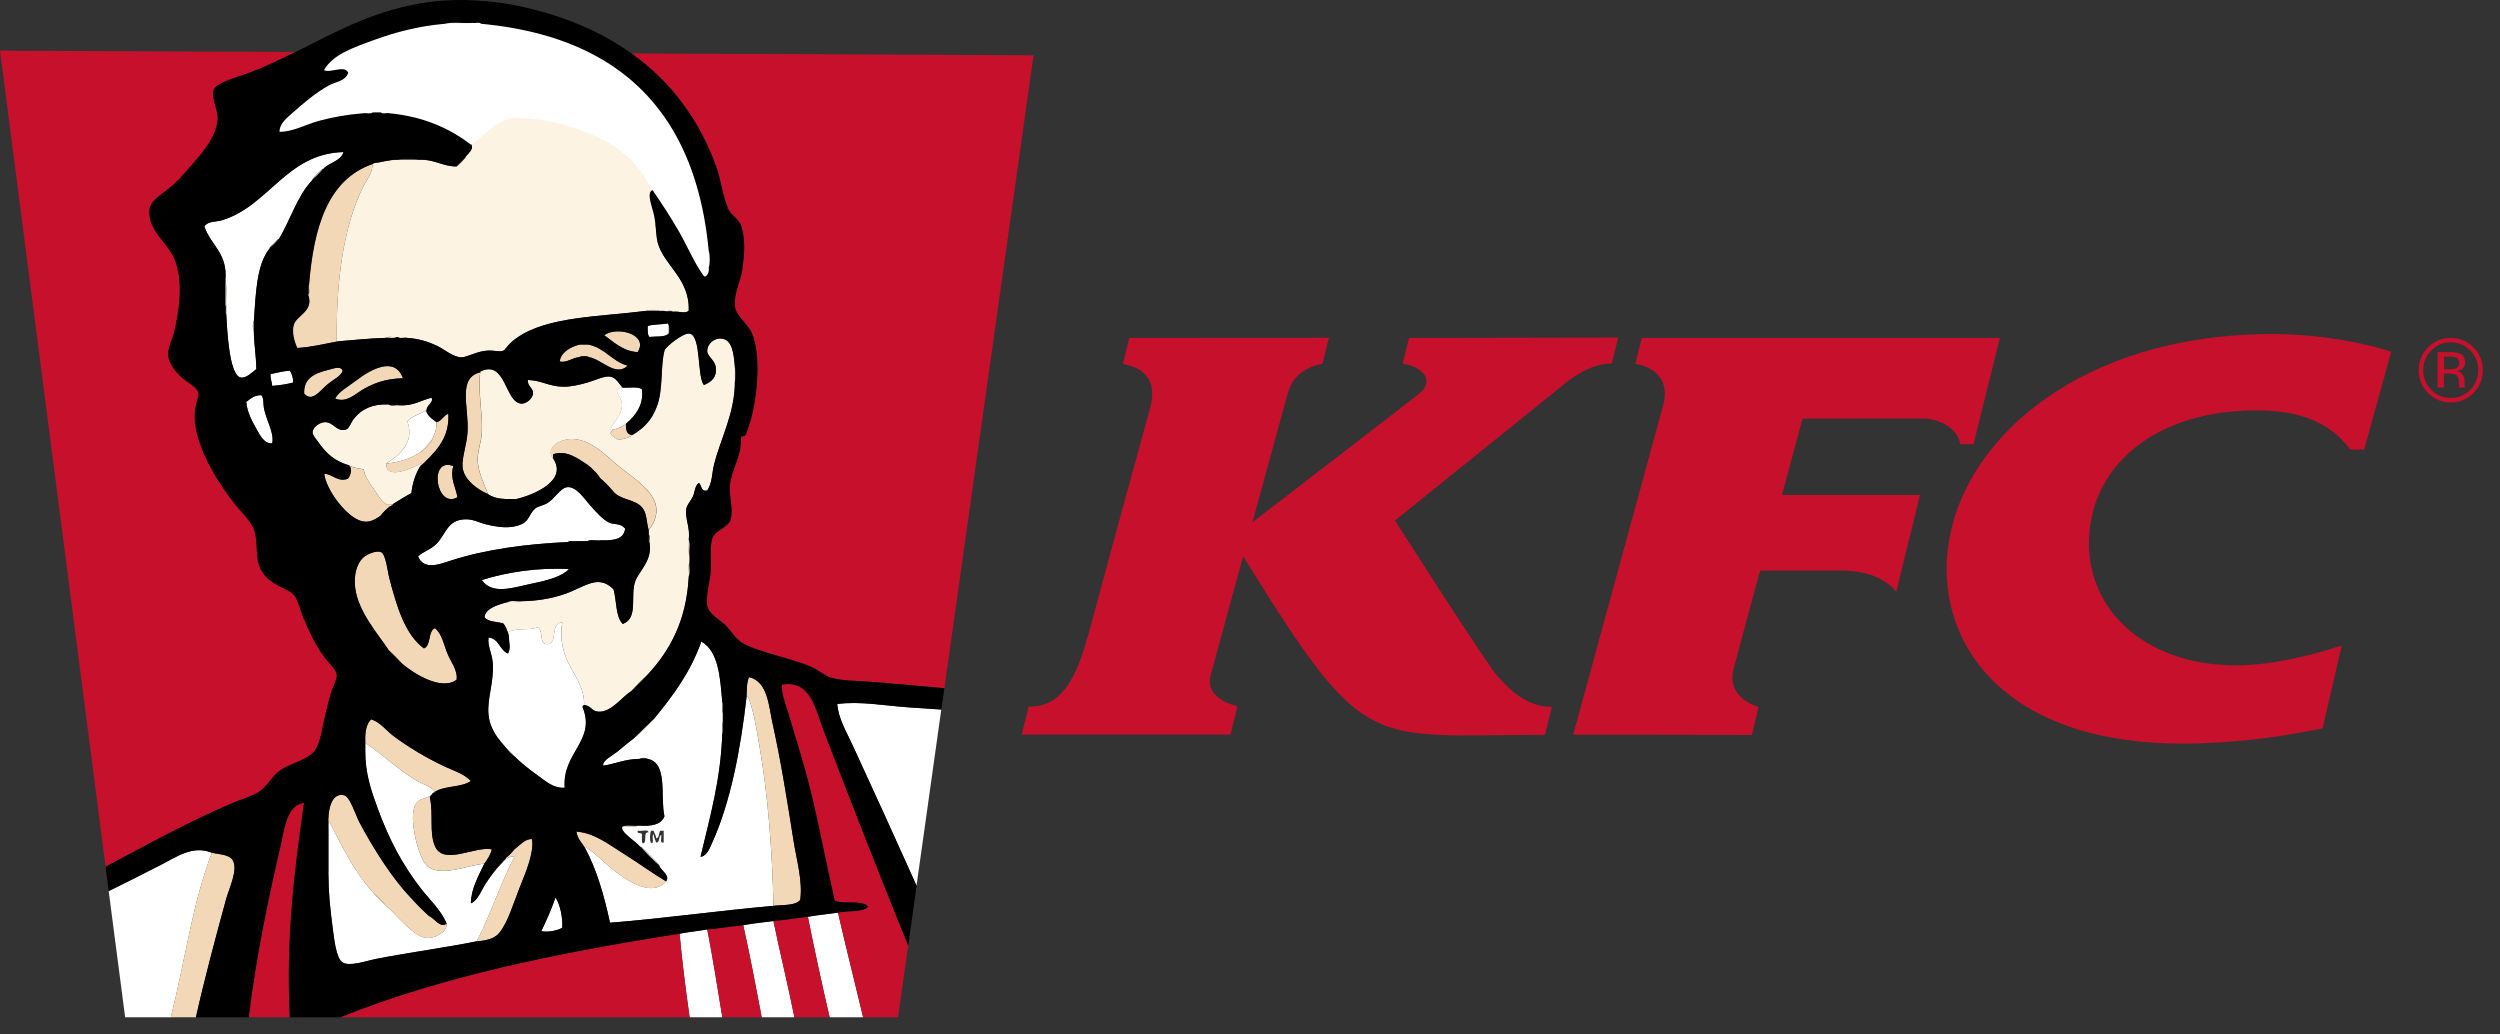 <?xml version="1.0" encoding="UTF-8"?> <svg xmlns="http://www.w3.org/2000/svg" width="145" height="60" viewBox="0 0 145 60" fill="none"><rect x="0" y="0" width="145" height="60" fill="#333333" stroke="none"/> <path d="M18.123 3.991L21.624 1.787L25.55 0.952L29.986 1.353L34.754 2.939L38.252 5.961L40.108 8.822L41.534 13.006L41.7 16.265L39.578 15.677L36.859 10.969L27.701 8.999L21.405 7.33L15.888 8.298L14.662 7.997L18.123 3.991ZM14.721 19.15C14.642 19.096 14.642 18.712 14.721 18.659C14.837 17.046 14.87 15.35 15.646 14.398C15.646 14.382 15.646 14.365 15.646 14.348C15.789 14.165 15.951 14.001 16.134 13.857C16.15 13.857 16.167 13.857 16.183 13.857C16.853 12.735 17.251 11.343 18.126 10.431C18.126 10.415 18.126 10.398 18.126 10.381C18.302 10.164 18.494 9.971 18.71 9.794C18.726 9.794 18.743 9.794 18.76 9.794C19.091 9.41 19.758 9.363 19.927 8.815C16.591 8.896 15.583 11.988 12.828 12.782C12.513 12.872 12.062 12.812 11.857 13.126C12.208 14.225 13.219 14.659 13.073 16.258C13.186 16.649 13.09 17.253 13.123 17.727C13.123 17.891 13.123 18.054 13.123 18.218C13.173 19.056 13.282 21.724 13.949 21.891C14.264 21.968 14.635 21.59 14.874 21.4C14.854 20.619 14.728 19.944 14.721 19.15ZM15.305 23.654C15.444 24.398 15.915 25.086 15.792 25.711C15.295 25.764 15.03 25.15 14.821 24.779C14.579 24.355 14.323 23.841 14.287 23.31C14.529 23.13 14.735 22.913 15.162 22.919C15.321 23.146 15.258 23.4 15.305 23.654ZM24.734 23.901C24.857 24.168 25.089 24.328 25.318 24.489C25.331 24.909 25.198 25.183 25.076 25.467C24.86 25.758 24.615 26.015 24.346 26.252C23.763 26.622 23.186 26.796 22.403 26.889C23.133 26.415 24.088 25.667 23.62 24.442C23.869 24.121 24.363 24.048 24.691 23.804C24.678 23.858 24.698 23.888 24.734 23.901ZM44.034 43.187C43.871 42.255 43.715 41.224 43.401 40.446C43.358 40.339 43.397 40.372 43.304 40.396C42.956 43.471 42.369 46.533 41.312 48.863C41.176 49.16 41.017 49.641 40.632 49.695C41.166 47.424 41.803 45.261 41.895 42.546C41.895 42.332 41.895 42.122 41.895 41.908C41.895 41.711 41.895 41.517 41.895 41.321C41.895 41.123 41.895 40.93 41.895 40.733C41.769 39.277 41.686 37.778 40.678 37.207C40.055 38.98 39.034 40.349 37.956 41.661C37.578 42.082 37.194 42.492 36.743 42.836C36.451 43.05 36.106 43.357 35.772 43.621C35.486 43.841 34.91 44.129 34.992 44.406C35.559 44.339 36.285 44.012 37.081 44.015C37.134 43.935 37.516 43.935 37.569 44.015C38.762 44.249 38.278 46.172 38.54 47.344C38.351 47.838 37.761 47.932 37.031 47.882C36.819 47.995 36.401 47.898 36.106 47.932C35.907 48.225 36.886 48.803 37.128 49.107C37.144 49.107 37.161 49.107 37.177 49.107C37.555 49.444 37.91 49.805 38.248 50.185C38.248 50.202 38.248 50.219 38.248 50.236C38.368 50.496 38.888 50.8 38.636 51.117C37.844 52.029 36.484 51.154 35.672 50.529C35.026 50.035 34.468 49.411 33.922 49.11C33.922 49.127 33.922 49.144 33.922 49.16C34.605 50.416 35.032 51.925 35.38 53.518C38.434 53.281 41.686 52.817 44.859 52.539C44.79 49.194 44.521 45.982 44.034 43.187ZM37.618 48.279C37.31 48.246 37.499 48.713 37.376 48.867C37.376 48.913 37.317 48.903 37.28 48.917C37.191 48.813 37.247 48.559 37.23 48.379C37.194 48.272 36.929 48.389 36.988 48.182C37.005 48.182 37.022 48.182 37.038 48.182C37.128 48.089 37.811 48.082 37.618 48.279ZM38.494 48.867C38.235 48.933 38.391 48.58 38.348 48.426C38.179 48.503 38.301 48.867 38.056 48.867C38.003 48.71 37.923 48.576 37.91 48.376C37.801 48.443 37.894 48.716 37.86 48.867C37.648 49.047 37.681 48.299 37.764 48.182C37.814 48.182 37.86 48.182 37.91 48.182C37.95 48.339 38.053 48.429 38.056 48.623C38.258 48.599 38.192 48.302 38.298 48.182C38.626 47.918 38.58 48.71 38.494 48.867ZM29.84 49.698C29.024 51.241 28.461 53.044 27.652 54.593C25.802 54.964 23.799 55.227 21.77 55.621C21.289 55.715 20.285 56.079 19.874 55.818C19.489 55.575 19.38 54.439 19.29 53.762C19.131 52.563 19.058 51.761 19.048 50.63C19.048 50.403 19.048 50.172 19.048 49.945C19.048 49.454 19.048 48.967 19.048 48.476C19.048 48.312 19.048 48.149 19.048 47.985C19.048 47.918 19.048 47.855 19.048 47.788C19.104 47.782 19.088 47.698 19.098 47.641C19.837 49.117 20.58 50.586 21.624 51.755C21.863 52.035 22.122 52.296 22.403 52.539C22.834 52.877 23.955 54.336 24.738 54.399C25.132 54.433 25.938 54.129 25.904 53.568C25.586 52.78 24.923 52.199 24.396 51.511C23.361 50.166 22.592 48.75 21.916 46.91C21.531 45.861 21.183 44.877 21.186 43.531C21.186 43.384 21.186 43.237 21.186 43.09C22.198 43.748 23.163 44.713 24.2 45.294C24.588 45.511 25.056 45.645 25.221 45.932C25.221 45.978 25.162 45.968 25.125 45.982C24.834 46.326 24.479 46.282 24.25 46.473C23.567 47.04 24.204 49.388 24.592 49.999C25.261 51.05 27.062 50.175 28.093 50.095C27.778 50.773 27.317 51.565 27.314 52.396C27.735 52.219 27.907 51.645 28.189 51.221C28.481 50.78 28.816 50.336 29.16 49.995C29.339 49.852 29.578 49.608 29.84 49.698ZM37.618 48.279C37.598 48.069 37.211 48.232 37.035 48.182C37.128 48.089 37.811 48.082 37.618 48.279ZM38.494 48.867C38.494 48.64 38.494 48.409 38.494 48.182C38.427 48.182 38.364 48.182 38.298 48.182C38.626 47.918 38.58 48.71 38.494 48.867ZM36.11 22.479C36.484 22.509 36.998 22.398 37.227 22.575C37.363 23.5 36.819 24.151 36.302 24.582C36.106 24.762 35.828 24.853 35.523 24.926C35.486 24.923 35.423 24.996 35.427 24.926C35.45 24.532 36.15 24.105 36.06 23.36C36.023 23.063 35.841 23 35.768 22.676C35.831 22.559 35.927 22.475 36.11 22.479ZM32.754 45.685C32.098 45.751 31.604 45.267 31.15 44.95C30.679 44.619 30.231 44.249 29.837 43.871C29.694 43.688 29.532 43.524 29.349 43.381C28.902 42.856 28.424 42.339 28.328 41.471C28.222 40.523 28.656 39.564 28.57 38.436C28.53 37.891 28.255 37.437 28.328 36.967C28.942 37.033 28.968 37.694 29.445 37.898C29.644 37.658 29.495 37.157 29.495 36.819C29.426 36.636 29.595 36.606 29.691 36.576C30.102 36.442 30.802 36.552 31.199 36.379C31.538 36.623 31.253 37.294 31.687 37.357C32.426 37.467 31.833 36.138 32.612 36.085C32.227 38.476 33.931 39.2 33.875 40.883C33.822 40.897 33.842 40.98 33.779 40.98C34.614 42.947 32.595 43.644 32.754 45.685ZM37.665 19.544C37.545 19.417 37.562 19.156 37.569 18.906C37.903 18.802 38.364 18.826 38.736 18.759C38.746 18.799 38.785 18.809 38.785 18.856C38.785 19.019 38.785 19.183 38.785 19.347C38.57 19.574 38.059 19.497 37.665 19.544ZM16.81 21.5C16.933 21.671 16.999 21.894 17.006 22.185C16.638 22.285 16.223 22.345 15.789 22.382C15.772 22.138 15.669 21.981 15.693 21.697C16.057 21.62 16.402 21.527 16.81 21.5ZM32.95 31.437C30.506 31.551 28.182 31.858 26.143 32.516C25.537 32.713 24.578 33.103 24.247 32.272C24.542 31.978 24.943 31.911 25.318 31.537C25.858 30.993 25.941 30.125 27.018 30.118C27.479 30.115 27.861 30.339 28.186 30.412C28.855 30.566 29.565 30.699 30.228 30.412C30.712 30.202 30.672 29.801 31.053 29.48C31.186 29.37 31.514 29.314 31.733 29.187C32.187 28.923 32.499 28.295 32.9 28.255C33.408 28.205 33.862 28.886 34.163 29.233C34.512 29.634 34.969 30.152 35.331 30.312C35.656 30.455 35.957 30.312 36.256 30.656C36.193 31.297 35.559 31.357 34.846 31.34C34.601 31.374 34.233 31.277 34.067 31.39C33.855 31.39 33.646 31.39 33.434 31.39C33.288 31.42 33.016 31.327 32.95 31.437ZM33 33.006C32.622 33.431 31.753 33.667 30.911 33.838C29.86 34.051 28.554 34.546 27.947 33.641C29.359 33.193 31.189 32.9 33 33.006ZM52.734 41.033C53.354 41.077 53.977 41.117 54.594 41.157L53.158 51.378C51.922 48.626 50.668 45.872 49.428 43.187C49.08 42.436 48.626 41.681 48.553 40.836C49.879 40.659 51.318 40.933 52.734 41.033ZM6.306 51.681L7.255 59.001L6.3 51.685C6.303 51.681 6.306 51.681 6.306 51.681ZM12.291 49.454C11.137 52.489 10.769 55.568 9.91 59.001H7.258L6.31 51.681C7.348 51.181 8.375 50.65 9.377 50.139C10.278 49.678 11.177 49.014 12.291 49.454ZM32.221 52.049C32.492 52.466 32.648 53.237 32.608 53.812C32.333 53.982 31.756 54.089 31.392 54.009C31.697 53.381 31.982 52.74 32.221 52.049ZM48.603 52.93C49.07 54.974 49.581 56.97 50.062 59.001H48.119C47.671 57.087 47.253 55.141 46.855 53.174C47.409 53.067 48.029 53.02 48.603 52.93ZM44.859 53.421C45.247 55.297 45.698 57.111 46.076 59.001H44.18C43.835 57.211 43.5 55.411 43.109 53.665C43.663 53.551 44.276 53.501 44.859 53.421ZM41.02 53.908C41.348 55.571 41.614 57.294 41.895 59.001H39.999C39.773 57.414 39.568 55.812 39.415 54.152C39.929 54.052 40.496 54.002 41.02 53.908Z" fill="white"></path> <path d="M23.033 19.544C22.9 19.657 22.565 19.56 22.353 19.594C22.483 19.48 22.821 19.574 23.033 19.544ZM23.083 19.544C23.166 19.657 23.454 19.56 23.616 19.594C23.534 19.48 23.245 19.574 23.083 19.544ZM18.706 9.8C18.491 9.977 18.298 10.171 18.123 10.388C18.338 10.211 18.534 10.017 18.706 9.8ZM16.13 13.864C15.948 14.008 15.785 14.171 15.643 14.355C15.828 14.211 15.987 14.048 16.13 13.864ZM29.694 36.579C30.105 36.446 30.804 36.556 31.202 36.382C31.54 36.626 31.255 37.297 31.69 37.361C32.429 37.471 31.835 36.142 32.615 36.088C32.23 38.479 33.934 39.204 33.878 40.886C34.322 40.95 34.292 41.244 34.703 41.277C35.453 41.337 36.083 40.412 36.6 40.102C36.905 39.755 37.227 39.427 37.571 39.123C38.861 37.731 39.819 36.002 39.952 33.444C39.985 33.167 39.889 32.759 40.002 32.562C40.002 32.465 40.002 32.365 40.002 32.269C39.889 32.038 39.985 31.601 39.952 31.29C40.045 30.606 39.726 30.061 39.806 29.527C39.846 29.26 40.081 29.046 40.194 28.793C40.32 28.512 40.293 28.195 40.535 28.008C40.715 28.135 40.632 28.532 41.023 28.449C41.325 27.995 41.291 27.47 41.411 26.98C41.785 25.454 42.631 23.978 42.627 22.131C42.627 21.854 42.627 21.577 42.627 21.3C42.565 20.539 42.492 19.701 41.848 19.637C41.427 19.594 41.013 19.944 41.023 20.372C41.029 20.659 41.45 20.889 41.51 21.253C41.603 21.837 41.318 22.131 40.831 22.332C40.423 21.831 40.688 19.5 40.005 19.347C39.663 19.27 38.606 20.111 38.546 20.325C38.301 21.206 38.48 22.549 38.108 23.557C37.787 24.432 37.3 24.846 36.699 25.22C36.494 25.39 36.189 25.454 35.874 25.514C35.681 25.397 35.469 25.3 35.386 25.073C35.456 25.046 35.506 24.996 35.532 24.926C35.496 24.923 35.433 24.996 35.436 24.926C35.459 24.532 36.159 24.105 36.069 23.36C36.033 23.063 35.851 22.999 35.778 22.676C35.841 22.559 35.937 22.475 36.119 22.479C35.92 22.288 35.745 21.891 35.39 21.841C35.052 21.794 34.544 22.051 34.077 22.185C33.629 22.312 33.142 22.435 32.668 22.428C31.822 22.415 31.464 22.071 30.625 22.038C30.566 22.392 30.94 22.495 30.917 22.823C30.894 23.123 30.523 23.43 30.237 23.41C29.279 23.347 29.355 20.816 27.857 21.55C27.857 21.567 27.857 21.584 27.857 21.6C27.711 22.749 28.006 23.931 27.953 25.076C27.93 25.604 27.718 26.101 27.711 26.596C27.698 27.39 28.079 28.005 28.295 28.652C28.56 28.843 28.921 28.936 29.366 28.946C29.561 28.946 29.753 28.946 29.949 28.946C31.037 28.689 32.936 27.858 32.087 26.596C31.769 26.225 32.044 25.841 32.379 25.664C33.556 25.05 34.677 25.961 35.539 26.742C36.739 27.831 39.053 28.873 37.628 30.756C37.628 30.836 37.628 30.919 37.628 31C37.737 31.067 37.644 31.34 37.678 31.491C37.85 32.506 37.057 33.14 36.852 33.694C36.53 34.549 37.057 35.834 36.123 36.192C35.701 35.768 35.771 34.849 35.589 34.185C34.703 33.283 33.934 34.032 32.817 34.429C31.991 34.726 31.093 34.86 30.241 34.87C30.078 34.983 29.707 34.886 29.462 34.92C28.888 35.06 28.145 35.29 28.099 35.801C28.305 36.068 28.782 36.058 29.17 36.145C29.349 36.309 29.412 36.589 29.511 36.83C29.432 36.643 29.598 36.609 29.694 36.579ZM21.674 28.355C21.949 28.726 22.274 29.467 22.791 29.237C23.142 29.02 23.49 28.799 23.862 28.599C23.925 27.995 24.104 27.504 24.349 27.08C24.343 27.016 24.512 26.896 24.399 26.883C23.941 27.133 22.373 27.884 22.406 26.883C23.136 26.409 24.09 25.661 23.623 24.435C23.872 24.115 24.366 24.041 24.694 23.797C24.687 23.854 24.704 23.884 24.744 23.894C24.677 23.477 25.175 23.393 25.035 23.063C24.409 23.213 23.971 23.56 23.139 23.504C22.96 23.474 22.655 23.567 22.555 23.454C21.61 23.413 20.997 23.717 20.563 24.238C20.314 24.535 20.284 24.859 20.029 24.923C19.535 25.043 19.329 24.482 18.862 24.482C18.583 24.482 18.152 24.739 18.133 25.07C18.123 25.237 18.394 25.544 18.474 25.657C18.931 26.315 19.426 26.746 20.225 26.98C20.45 27.126 20.795 27.157 21.1 27.223C21.146 27.591 21.372 27.948 21.674 28.355ZM25.075 25.467C24.86 25.758 24.614 26.015 24.346 26.252C24.654 26.055 24.909 25.804 25.075 25.467ZM38.248 50.189C37.913 49.808 37.555 49.451 37.177 49.11C37.515 49.491 37.873 49.852 38.248 50.189ZM21.624 51.755C21.863 52.035 22.121 52.296 22.403 52.539C22.161 52.256 21.902 51.995 21.624 51.755ZM37.764 10.976C37.293 9.84 36.209 8.685 34.75 7.991C33.344 7.32 31.375 6.775 29.84 6.865C28.805 6.926 28.039 7.877 27.36 8.385C27.519 8.772 27.084 8.902 26.972 9.169C26.829 9.353 26.667 9.517 26.484 9.66C25.636 9.65 25.201 9.223 24.296 9.27C23.892 9.27 23.487 9.27 23.079 9.27C22.539 9.263 22.157 9.42 21.67 9.467C21.667 9.497 21.663 9.523 21.62 9.517C21.571 10.104 21.289 10.391 21.087 10.789C19.906 13.106 19.485 16.385 19.532 19.797C19.565 19.797 19.598 19.797 19.628 19.797C20.53 19.727 21.405 19.627 22.35 19.6C22.483 19.487 22.817 19.584 23.029 19.55C23.046 19.55 23.063 19.55 23.079 19.55C23.242 19.58 23.53 19.487 23.613 19.6C24.263 19.644 24.76 19.787 25.314 20.041C25.821 20.275 26.282 20.726 26.773 20.726C27.121 20.726 27.694 20.355 28.328 20.335C28.825 20.318 29.183 20.515 29.349 20.188C29.491 20.004 29.654 19.841 29.836 19.697C29.899 19.68 29.913 19.61 29.982 19.6C31.753 18.348 34.796 18.378 37.469 18.034C37.614 17.954 38.099 17.954 38.248 18.034C38.344 18.034 38.443 18.034 38.539 18.034C38.689 18.064 38.957 17.971 39.027 18.084C39.408 18.038 39.71 18.215 39.952 18.034C40.041 16.168 38.503 15.39 38.155 14.068C38.055 13.687 38.069 13.119 37.959 12.548C37.866 12.061 37.469 11.156 37.863 11.029C37.85 10.986 37.82 10.966 37.764 10.976ZM13.066 16.261C13.066 16.752 13.066 17.24 13.066 17.73C13.083 17.73 13.1 17.73 13.116 17.73C13.083 17.256 13.182 16.655 13.066 16.261ZM27.409 1.329C26.892 1.363 26.242 1.266 25.805 1.379C26.338 1.379 26.875 1.379 27.409 1.379C27.409 1.363 27.409 1.346 27.409 1.329ZM30.227 34.866C29.982 34.896 29.614 34.803 29.448 34.916C29.694 34.883 30.065 34.98 30.227 34.866Z" fill="#FDF3E3"></path> <path d="M38.248 18.024C37.99 18.024 37.731 18.024 37.469 18.024C37.618 17.944 38.102 17.944 38.248 18.024ZM14.721 19.15C14.721 18.986 14.721 18.822 14.721 18.659C14.642 18.715 14.642 19.099 14.721 19.15ZM41.895 41.915C41.912 41.915 41.929 41.915 41.945 41.915C41.945 41.718 41.945 41.524 41.945 41.327C41.929 41.327 41.912 41.327 41.895 41.327C41.895 41.524 41.895 41.718 41.895 41.915ZM27.944 25.073C27.997 23.928 27.702 22.746 27.848 21.597C26.525 21.904 27.191 23.59 27.118 25.023C27.078 25.804 26.78 26.509 26.826 27.08C26.889 27.841 27.748 28.422 28.285 28.646C28.07 27.998 27.692 27.384 27.702 26.589C27.708 26.098 27.921 25.601 27.944 25.073ZM29.353 43.384C29.495 43.568 29.658 43.731 29.84 43.875C29.698 43.691 29.535 43.528 29.353 43.384ZM35.38 25.073C35.463 25.3 35.676 25.397 35.868 25.514C36.183 25.454 36.491 25.39 36.693 25.22C36.342 25.233 36.299 24.929 36.306 24.582C36.11 24.762 35.831 24.853 35.526 24.926C35.5 25 35.45 25.046 35.38 25.073ZM20.799 30.165C21.326 30.392 21.704 30.172 22.062 29.921C22.221 29.721 22.397 29.541 22.596 29.384C22.659 29.334 22.778 29.337 22.791 29.237C22.274 29.467 21.946 28.726 21.674 28.355C21.372 27.948 21.147 27.591 21.09 27.23C20.785 27.16 20.441 27.133 20.215 26.986C20.461 27.143 20.331 27.607 20.166 27.771C19.595 27.981 19.3 27.507 18.803 27.477C18.886 28.312 19.937 29.794 20.799 30.165ZM25.076 25.467C24.91 25.804 24.655 26.055 24.346 26.252C23.763 26.622 23.186 26.796 22.404 26.889C22.37 27.891 23.939 27.14 24.396 26.889C24.512 26.903 24.34 27.02 24.346 27.086C25.136 26.328 26.1 25.494 26.001 24.001C25.712 24.105 25.633 24.412 25.321 24.492C25.331 24.909 25.198 25.183 25.076 25.467ZM37.957 41.671C37.542 42.052 37.148 42.456 36.743 42.846C37.194 42.499 37.579 42.089 37.957 41.671ZM43.401 40.446C43.712 41.224 43.872 42.255 44.034 43.187C44.521 45.982 44.79 49.191 44.86 52.536C45.423 52.469 46.126 52.54 46.415 52.192C46.56 51.094 46.212 49.925 46.027 48.767C45.649 46.389 45.301 44.165 44.81 41.962C44.588 40.957 44.538 39.528 43.447 39.27C43.305 39.551 43.318 39.992 43.301 40.396C43.401 40.372 43.358 40.339 43.401 40.446ZM29.84 49.257C29.698 49.441 29.535 49.605 29.353 49.748C29.32 49.862 29.19 49.878 29.157 49.992C29.336 49.848 29.578 49.605 29.837 49.698C29.021 51.241 28.458 53.044 27.649 54.593C28.216 54.55 28.69 54.44 28.962 54.102C29.466 53.474 29.751 52.463 30.129 51.508C30.51 50.543 30.971 49.488 30.858 48.67C30.47 48.626 30.132 49.044 29.84 49.257ZM24.25 46.469C23.567 47.037 24.204 49.384 24.592 49.995C25.262 51.047 27.062 50.172 28.093 50.092C28.272 49.848 28.444 49.598 28.531 49.261C27.536 49.06 25.716 50.232 25.225 49.064C24.887 48.262 25.152 47.271 24.933 46.226C25 46.145 25.073 46.072 25.129 45.982C24.834 46.322 24.476 46.279 24.25 46.469ZM24.201 45.294C24.588 45.511 25.056 45.645 25.222 45.932C25.759 45.558 26.79 45.685 27.311 45.294C26.906 44.877 26.319 44.703 25.802 44.463C24.741 43.965 23.703 43.344 22.838 42.7C22.384 42.362 22.055 41.878 21.525 41.721C21.263 41.978 21.17 42.406 21.183 42.947C21.183 42.997 21.183 43.044 21.183 43.094C22.198 43.748 23.163 44.713 24.201 45.294ZM19.098 47.645C19.837 49.12 20.58 50.59 21.624 51.758C21.903 51.999 22.165 52.259 22.404 52.543C22.834 52.88 23.955 54.339 24.738 54.403C25.132 54.436 25.938 54.132 25.905 53.571C25.507 53.849 25.205 53.248 24.884 53.131C24.506 52.793 24.151 52.433 23.813 52.052C22.775 50.964 21.684 49.271 20.849 47.695C20.636 47.297 20.308 46.215 19.973 46.129C19.194 45.925 19.008 47.064 19.048 47.795C19.105 47.782 19.088 47.701 19.098 47.645ZM35.526 26.739C34.664 25.958 33.544 25.046 32.367 25.661C32.032 25.838 31.757 26.218 32.075 26.592C32.075 26.512 32.075 26.429 32.075 26.349C32.877 26.061 33.6 26.662 34.117 26.986C34.333 27.163 34.525 27.357 34.701 27.574C34.714 27.644 34.78 27.657 34.797 27.721C35.059 27.945 35.304 28.188 35.526 28.455C35.928 29.03 36.882 28.926 37.277 29.484C37.519 29.831 37.476 30.212 37.618 30.756C39.041 28.869 36.727 27.828 35.526 26.739ZM39.949 33.447C40.062 33.25 39.966 32.843 39.999 32.566C39.886 32.763 39.983 33.167 39.949 33.447ZM35.672 50.533C36.485 51.157 37.844 52.032 38.636 51.12C37.797 50.62 37.002 50.029 36.156 49.504C35.334 48.997 34.512 48.319 33.434 48.232C33.491 48.65 33.743 48.867 33.922 49.164C33.922 49.147 33.922 49.13 33.922 49.114C34.472 49.414 35.026 50.035 35.672 50.533ZM13.505 49.895C13.299 49.541 12.643 49.548 12.288 49.454C11.134 52.489 10.766 55.568 9.907 59.001H11.366C11.827 56.924 12.487 54.446 13.117 52.146C13.286 51.525 13.826 50.443 13.505 49.895ZM21.09 10.779C21.293 10.381 21.575 10.094 21.624 9.507C18.988 10.425 18.206 13.213 17.931 16.509C17.901 16.689 17.994 16.996 17.881 17.096C18.226 18.041 17.225 18.288 17.055 18.809C16.923 19.21 17.049 19.757 17.251 20.181C18.123 20.128 18.852 19.934 19.632 19.791C19.599 19.791 19.565 19.791 19.535 19.791C19.489 16.378 19.91 13.096 21.09 10.779ZM35.042 19.443C35.507 19.757 36.093 20.378 36.985 20.422C37.645 19.4 35.795 18.892 35.042 19.443ZM33.584 20.719C33.666 20.639 34.084 20.639 34.167 20.719C34.877 20.819 35.709 21.888 36.402 21.21C35.49 20.953 35.092 20.178 34.117 19.984C33.955 19.984 33.792 19.984 33.63 19.984C33.066 20.105 32.503 20.479 32.463 20.963C32.841 21.073 33.186 20.749 33.584 20.719ZM19.436 23.116C20.079 23.38 20.557 22.889 20.991 22.625C21.651 22.228 22.397 21.951 23.372 21.941C22.901 20.615 21.459 21.457 20.699 22.038C20.215 22.412 19.635 22.722 19.436 23.116ZM19.874 21.5C19.751 21.196 19.333 21.383 19.048 21.45C18.252 21.644 17.603 21.931 17.639 22.823C18.087 23.353 18.547 22.682 18.952 22.332C19.323 22.011 19.794 21.811 19.874 21.5ZM26.535 28.843C26.435 28.245 26.094 27.784 26.293 27.033C24.847 26.465 25.271 29.547 26.535 28.843ZM39.999 32.272C39.966 31.961 40.062 31.521 39.949 31.294C39.983 31.604 39.886 32.041 39.999 32.272ZM25.222 36.432C24.807 36.616 25.019 37.437 24.588 37.608C23.484 36.796 23.014 35.167 22.596 33.594C22.476 33.143 22.387 32.168 22.108 32.028C21.853 31.901 21.293 32.138 21.087 32.322C20.663 32.703 20.52 33.377 20.6 34.085C20.756 35.477 21.989 36.85 22.543 37.708C22.821 37.948 23.083 38.209 23.322 38.492C23.955 39.043 25.606 40.095 26.482 39.424C26.558 38.883 26.147 38.396 25.948 37.905C25.739 37.384 25.643 36.763 25.222 36.432ZM37.035 47.888C36.743 47.922 36.322 47.825 36.11 47.938C36.402 47.905 36.823 48.002 37.035 47.888Z" fill="#F2D8B7"></path> <path d="M52.67 54.847L52.087 59.001H50.061C49.58 56.97 49.07 54.97 48.602 52.93C49.173 52.803 50.005 52.94 50.353 52.586C49.998 52.176 48.947 52.466 48.41 52.242C47.909 50.085 47.518 47.928 47.001 45.828C46.616 44.262 46.126 42.753 45.688 41.274C45.535 40.76 45.31 40.245 45.346 39.708C47.014 39.437 47.256 41.04 47.777 42.399C49.325 46.449 51.036 50.82 52.67 54.847ZM17.639 46.566C16.601 46.696 16.491 48.145 16.276 49.064C15.537 52.229 14.84 55.588 14.429 59.001H16.81C16.574 54.53 17.075 50.392 17.639 46.566ZM44.859 53.421C45.247 55.297 45.698 57.111 46.076 59.001H48.118C47.671 57.087 47.253 55.141 46.855 53.174C46.182 53.247 45.542 53.358 44.859 53.421ZM41.02 53.908C41.348 55.571 41.613 57.294 41.895 59.001H44.179C43.835 57.211 43.5 55.411 43.108 53.665C42.396 53.731 41.742 53.852 41.02 53.908ZM19.727 59.001H39.998C39.773 57.414 39.568 55.812 39.415 54.152C32.343 55.254 25.563 56.65 19.727 59.001ZM36.627 3.099C38.878 4.705 40.549 6.902 41.553 9.7C41.802 10.395 41.878 11.193 42.187 12.001C42.406 12.579 42.843 12.605 43.012 13.176C43.258 13.998 43.152 14.859 43.062 15.573C42.969 16.298 42.545 17.029 42.624 17.777C42.681 18.311 43.367 18.789 43.596 19.293C44.196 20.609 43.921 23.467 43.354 24.923C43.321 25.013 43.278 25.186 43.208 25.267C43.138 25.343 42.929 25.233 42.966 25.464C43.019 26.472 42.416 27.223 42.333 28.155C42.276 28.796 42.541 29.47 42.382 30.111C42.26 30.606 41.481 30.716 41.312 31.237C41.149 31.748 41.265 32.519 41.215 33.193C41.175 33.698 40.92 34.626 41.02 35.15C41.109 35.611 41.842 36.011 42.091 36.275C42.528 36.746 42.701 37.117 43.161 37.354C44.216 37.891 45.884 38.169 47.051 38.676C47.522 38.88 47.836 39.21 48.218 39.314C48.957 39.514 49.872 39.481 50.698 39.557C52.034 39.681 53.41 39.785 54.773 39.915L54.6 41.15L53.164 51.371L52.677 54.84L52.087 59.001L59.945 3.206L36.627 3.099ZM13.504 46.566C10.954 47.651 8.494 49.01 6.124 50.272L0 2.939L17.151 3.016C16.293 3.443 15.417 3.86 14.479 4.221C13.968 4.418 12.659 4.755 12.437 5.153C12.185 5.607 12.692 6.381 12.632 6.962C12.509 8.118 11.571 9.046 10.931 9.8C10.659 10.121 10.265 10.575 9.814 10.926C9.303 11.326 8.766 11.627 8.697 12.101C8.511 13.363 9.738 14.031 10.155 15.086C10.649 16.331 10.411 18.048 10.106 19.297C9.993 19.757 9.731 20.188 9.764 20.619C9.804 21.083 10.169 21.517 10.494 21.844C10.785 22.135 11.415 22.415 11.515 22.776C11.558 22.933 11.472 23.093 11.419 23.313C11.25 24.018 11.273 24.572 11.468 25.27C11.88 26.739 12.679 27.974 13.511 29.09C13.909 29.624 14.602 30.228 14.774 30.803C15.009 31.584 14.757 32.429 15.212 33.153C15.467 33.564 15.736 33.728 16.087 33.938C16.392 34.122 16.886 34.265 17.108 34.576C17.314 34.86 17.423 35.404 17.596 35.801C17.967 36.669 18.255 37.327 18.812 38.102C19.048 38.429 19.515 38.826 19.542 39.13C19.568 39.427 19.303 39.868 19.2 40.209C19.094 40.566 19.005 40.96 18.909 41.334C18.739 41.992 18.613 43.097 18.275 43.538C17.861 44.078 16.896 44.259 16.283 44.663C15.802 44.98 15.51 45.628 15.019 45.935C14.585 46.195 14.005 46.352 13.504 46.566ZM83.445 19.597L81.724 19.6L81.35 21.103C82.175 21.163 83.326 21.901 82.384 22.779C82.265 22.889 72.64 30.292 72.64 30.292L74.712 22.736C75.143 21.276 76.701 21.103 76.701 21.103L77.076 19.59L65.498 19.597L65.13 21.1C65.681 21.24 67.262 21.547 66.712 23.64C62.846 37.711 63.293 36.309 63.032 37.083C61.974 41.144 60.273 40.94 59.66 40.983L59.285 42.496L59.255 42.606H59.285H71.367L71.775 40.96C71.775 40.96 69.848 40.573 70.216 39.18C70.584 37.798 72.103 32.262 72.103 32.262C77.454 40.9 78.784 42.412 83.448 42.623C85.027 42.696 86.986 42.619 89.612 42.619L90.007 40.997C88.478 41.007 87.47 39.885 86.86 39.224C86.539 38.876 84.917 36.406 83.445 34.135C82.116 32.078 80.912 30.192 80.912 30.192L83.445 28.145L90.663 22.328C92.308 20.949 93.475 21.096 93.475 21.096L93.856 19.577L83.445 19.597ZM132.154 19.38C134.673 19.417 137.074 19.871 138.692 20.398L137.12 26.078H136.321C135.34 24.786 133.848 23.801 130.9 23.801C130.038 23.801 129.226 23.871 128.457 23.998C123.885 24.776 121.149 27.758 121.159 31.551C121.173 35.21 124.044 38.078 128.457 38.529C128.868 38.569 129.289 38.593 129.723 38.593C131.607 38.589 133.961 38.062 135.821 37.437L134.71 42.245C132.84 42.626 130.781 42.953 128.457 43.074C127.883 43.11 127.29 43.127 126.68 43.13C117.061 43.17 112.92 38.192 112.904 33.026C112.887 26.863 118.756 20.706 128.457 19.564C129.634 19.427 130.867 19.363 132.154 19.38ZM115.994 19.6L114.462 25.764H113.676C113.676 25.133 112.781 24.275 111.498 24.275L106.644 24.278H104.545L103.355 28.706H106.644H111.359L109.979 34.335C109.979 34.335 109.2 33.103 106.833 33.093H106.644L102.085 33.097C102.085 33.097 100.6 38.566 100.563 38.726C100.059 40.526 101.996 40.997 101.996 40.997L101.608 42.626L91.247 42.609L96.425 23.64C97.125 21.35 94.847 21.103 94.847 21.103L95.222 19.6H106.644H115.994ZM143.274 22.609C142.962 22.926 142.588 23.083 142.14 23.083C141.696 23.083 141.318 22.929 141.009 22.609C140.701 22.295 140.545 21.911 140.545 21.463C140.545 21.019 140.701 20.639 141.013 20.328C141.324 20.008 141.702 19.854 142.143 19.854C142.584 19.854 142.966 20.011 143.277 20.328C143.582 20.639 143.741 21.019 143.741 21.463C143.738 21.911 143.579 22.295 143.274 22.609ZM143.456 20.145C143.092 19.781 142.654 19.6 142.14 19.6C141.629 19.597 141.192 19.781 140.83 20.145C140.466 20.512 140.287 20.949 140.287 21.463C140.287 21.988 140.466 22.425 140.827 22.792C141.188 23.156 141.629 23.343 142.143 23.343C142.661 23.343 143.098 23.163 143.46 22.792C143.824 22.422 144.003 21.984 144.003 21.463C144 20.949 143.821 20.509 143.456 20.145ZM142.418 21.377C142.342 21.407 142.226 21.423 142.077 21.423H141.755V20.682H142.057C142.259 20.679 142.405 20.702 142.495 20.756C142.581 20.809 142.631 20.906 142.631 21.056C142.627 21.213 142.554 21.323 142.418 21.377ZM142.949 22.352C142.946 22.302 142.942 22.252 142.942 22.201V22.048C142.942 21.944 142.903 21.841 142.833 21.727C142.76 21.62 142.641 21.55 142.481 21.527C142.607 21.507 142.704 21.47 142.773 21.427C142.909 21.337 142.975 21.203 142.975 21.023C142.975 20.762 142.863 20.589 142.654 20.502C142.535 20.452 142.349 20.425 142.097 20.425H141.381V22.482H141.745V21.667H142.027C142.216 21.667 142.352 21.694 142.428 21.737C142.558 21.814 142.621 21.971 142.621 22.205V22.368L142.631 22.435C142.631 22.448 142.631 22.452 142.634 22.459C142.634 22.468 142.634 22.475 142.641 22.482H142.975L142.966 22.455C142.962 22.442 142.952 22.408 142.949 22.352Z" fill="#C6102C"></path> <path d="M34.117 19.984C33.954 19.984 33.792 19.984 33.629 19.984C33.682 19.901 34.064 19.901 34.117 19.984ZM33.583 20.719C33.779 20.719 33.971 20.719 34.166 20.719C34.08 20.636 33.666 20.636 33.583 20.719ZM23.129 23.507C23.03 23.393 22.725 23.49 22.546 23.457C22.645 23.57 22.95 23.477 23.129 23.507ZM29.936 28.943C29.74 28.943 29.548 28.943 29.352 28.943C29.435 29.023 29.853 29.023 29.936 28.943ZM34.067 31.39C34.312 31.357 34.681 31.454 34.846 31.34C34.601 31.374 34.233 31.277 34.067 31.39ZM33.437 31.39C33.288 31.421 33.019 31.327 32.95 31.441C33.099 31.407 33.367 31.501 33.437 31.39ZM21.186 42.943C21.107 43.027 21.107 43.447 21.186 43.531C21.186 43.384 21.186 43.237 21.186 43.09C21.186 43.04 21.186 42.993 21.186 42.943ZM19.048 47.985C18.938 48.052 19.031 48.326 18.998 48.476C19.015 48.476 19.031 48.476 19.048 48.476C19.048 48.312 19.048 48.149 19.048 47.985ZM19.048 48.476C19.031 48.476 19.015 48.476 18.998 48.476C18.998 48.967 18.998 49.454 18.998 49.945C19.015 49.945 19.031 49.945 19.048 49.945C19.048 49.454 19.048 48.964 19.048 48.476ZM18.998 49.945C19.028 50.159 18.935 50.499 19.048 50.63C19.048 50.403 19.048 50.172 19.048 49.945C19.031 49.945 19.015 49.945 18.998 49.945ZM29.84 19.691C29.757 19.851 29.584 19.921 29.498 20.081C29.681 19.938 29.843 19.774 29.986 19.59C29.916 19.604 29.903 19.671 29.84 19.691ZM29.84 19.691C29.657 19.834 29.495 19.998 29.352 20.181C29.422 20.168 29.435 20.101 29.498 20.085C29.581 19.921 29.754 19.851 29.84 19.691ZM34.117 26.983C34.292 27.2 34.485 27.394 34.7 27.571C34.525 27.354 34.332 27.16 34.117 26.983ZM34.797 27.718C35.019 27.981 35.261 28.228 35.526 28.452C35.304 28.188 35.062 27.941 34.797 27.718ZM22.062 29.921C22.261 29.761 22.439 29.584 22.595 29.384C22.396 29.541 22.221 29.721 22.062 29.921ZM24.88 53.127C24.545 52.747 24.187 52.389 23.809 52.049C24.147 52.429 24.505 52.787 24.88 53.127ZM29.84 49.257C29.657 49.401 29.495 49.565 29.352 49.748C29.535 49.605 29.697 49.441 29.84 49.257ZM6.124 50.272C6.12 50.272 6.12 50.276 6.117 50.276L6.3 51.685C6.303 51.685 6.303 51.681 6.306 51.681L6.124 50.272ZM21.72 2.311C22.957 1.86 24.313 1.506 25.805 1.379C26.242 1.266 26.889 1.363 27.41 1.329C27.559 1.359 27.827 1.266 27.897 1.379C30.36 1.607 32.486 2.178 34.266 3.089L36.627 3.099C34.866 1.84 32.751 0.942 30.327 0.398C28.673 0.031 26.73 -0.12 24.979 0.107C21.833 0.511 19.562 1.81 17.151 3.012L19.976 3.026C20.513 2.738 21.137 2.525 21.72 2.311ZM39.415 54.156C32.343 55.258 25.559 56.653 19.727 59.004H16.81C16.574 54.533 17.075 50.396 17.635 46.569C16.598 46.7 16.488 48.149 16.273 49.067C15.533 52.232 14.837 55.592 14.426 59.004H11.362C11.823 56.927 12.483 54.45 13.113 52.149C13.282 51.528 13.822 50.443 13.501 49.898C13.295 49.544 12.639 49.551 12.284 49.458C11.17 49.017 10.275 49.681 9.366 50.142C8.365 50.653 7.337 51.181 6.3 51.685L6.117 50.276C8.488 49.014 10.948 47.655 13.498 46.569C13.998 46.356 14.578 46.199 15.006 45.932C15.497 45.625 15.789 44.977 16.269 44.66C16.886 44.256 17.848 44.075 18.262 43.534C18.6 43.094 18.726 41.992 18.895 41.331C18.991 40.953 19.081 40.559 19.187 40.205C19.287 39.868 19.552 39.424 19.529 39.127C19.502 38.826 19.035 38.426 18.799 38.099C18.242 37.324 17.954 36.666 17.582 35.798C17.413 35.401 17.3 34.86 17.095 34.572C16.873 34.262 16.379 34.118 16.074 33.935C15.722 33.724 15.457 33.561 15.198 33.15C14.744 32.425 14.996 31.581 14.761 30.799C14.588 30.225 13.895 29.617 13.498 29.087C12.665 27.975 11.866 26.736 11.455 25.267C11.26 24.569 11.236 24.015 11.405 23.31C11.459 23.09 11.545 22.929 11.502 22.772C11.402 22.412 10.772 22.135 10.48 21.841C10.155 21.517 9.791 21.08 9.751 20.616C9.715 20.185 9.98 19.754 10.092 19.293C10.398 18.044 10.636 16.331 10.142 15.083C9.724 14.024 8.498 13.36 8.683 12.098C8.753 11.623 9.29 11.323 9.801 10.922C10.252 10.568 10.646 10.118 10.918 9.797C11.561 9.042 12.496 8.111 12.619 6.959C12.682 6.378 12.171 5.603 12.423 5.149C12.642 4.752 13.955 4.415 14.466 4.218C15.404 3.857 16.279 3.44 17.138 3.012L19.963 3.026C19.465 3.293 19.041 3.623 18.789 4.071C19.18 4.254 19.976 3.75 20.198 4.218C20.049 4.705 19.465 4.742 19.081 4.952C18.298 5.383 17.576 6.007 16.942 6.568C16.644 6.832 16.206 7.179 16.213 7.647C17.019 7.64 17.708 7.229 18.497 7.009C19.283 6.792 20.125 6.648 21.073 6.568C21.236 6.538 21.524 6.632 21.607 6.518C21.77 6.518 21.932 6.518 22.095 6.518C22.161 6.628 22.433 6.535 22.582 6.568C24.561 6.762 26.063 7.433 27.297 8.378C27.313 8.378 27.33 8.378 27.346 8.378C27.506 8.765 27.071 8.896 26.959 9.163C26.776 9.306 26.614 9.47 26.471 9.654C25.622 9.643 25.188 9.216 24.283 9.263C23.991 9.183 23.361 9.183 23.066 9.263C22.526 9.256 22.144 9.413 21.657 9.46C21.654 9.49 21.65 9.517 21.607 9.51C18.971 10.428 18.189 13.216 17.914 16.512C17.801 16.612 17.897 16.919 17.864 17.099C18.209 18.044 17.208 18.291 17.038 18.812C16.906 19.213 17.032 19.761 17.234 20.185C18.106 20.131 18.835 19.938 19.615 19.794C20.517 19.724 21.392 19.624 22.337 19.597C22.549 19.567 22.887 19.66 23.016 19.547C23.033 19.547 23.05 19.547 23.066 19.547C23.149 19.66 23.438 19.564 23.6 19.597C24.25 19.64 24.747 19.784 25.301 20.038C25.808 20.271 26.269 20.722 26.76 20.722C27.108 20.722 27.681 20.352 28.315 20.332C28.812 20.315 29.17 20.512 29.336 20.185C29.405 20.171 29.419 20.105 29.482 20.088C29.664 19.944 29.826 19.781 29.969 19.597C31.74 18.345 34.783 18.375 37.456 18.031C37.714 18.031 37.973 18.031 38.235 18.031C38.331 18.031 38.43 18.031 38.526 18.031C38.593 18.141 38.865 18.048 39.014 18.081C39.395 18.034 39.697 18.211 39.939 18.031C40.028 16.165 38.49 15.387 38.142 14.064C38.042 13.684 38.056 13.116 37.946 12.545C37.853 12.058 37.456 11.153 37.85 11.026C38.384 11.81 38.918 12.619 39.405 13.473C39.896 14.332 40.277 15.28 40.864 16.068C41.03 15.974 41.142 15.824 41.106 15.53C41.185 15.316 41.185 14.765 41.106 14.552C40.582 8.969 38.294 5.153 34.266 3.089L36.627 3.099C38.878 4.705 40.549 6.902 41.553 9.7C41.802 10.395 41.879 11.193 42.187 12.001C42.406 12.579 42.843 12.605 43.012 13.176C43.258 13.998 43.152 14.859 43.062 15.574C42.969 16.298 42.545 17.029 42.624 17.777C42.681 18.311 43.367 18.789 43.596 19.293C44.196 20.609 43.921 23.467 43.354 24.923C43.321 25.013 43.278 25.186 43.208 25.267C43.138 25.343 42.929 25.233 42.966 25.464C43.019 26.472 42.416 27.223 42.333 28.155C42.276 28.796 42.542 29.471 42.382 30.112C42.26 30.606 41.481 30.716 41.312 31.237C41.149 31.748 41.265 32.519 41.215 33.194C41.176 33.698 40.92 34.626 41.02 35.15C41.109 35.611 41.842 36.012 42.091 36.275C42.528 36.746 42.701 37.117 43.162 37.354C44.216 37.891 45.884 38.169 47.051 38.676C47.522 38.88 47.837 39.21 48.218 39.314C48.957 39.514 49.872 39.481 50.698 39.558C52.034 39.681 53.41 39.785 54.773 39.915L54.6 41.15C53.983 41.11 53.36 41.07 52.74 41.027C51.321 40.927 49.886 40.653 48.559 40.83C48.632 41.675 49.086 42.426 49.435 43.18C50.675 45.865 51.928 48.616 53.164 51.371L52.677 54.84C51.039 50.813 49.332 46.443 47.783 42.399C47.263 41.04 47.021 39.434 45.353 39.708C45.317 40.245 45.542 40.76 45.695 41.274C46.132 42.753 46.62 44.262 47.008 45.828C47.525 47.925 47.916 50.086 48.417 52.242C48.957 52.466 50.008 52.176 50.36 52.586C50.011 52.937 49.179 52.803 48.609 52.93C48.035 53.02 47.415 53.067 46.858 53.174C46.185 53.248 45.549 53.358 44.866 53.418C44.282 53.501 43.669 53.548 43.115 53.661C42.402 53.728 41.746 53.849 41.026 53.905C40.496 54.002 39.929 54.052 39.415 54.156ZM14.867 21.404C14.854 20.619 14.728 19.944 14.721 19.153C14.721 18.989 14.721 18.826 14.721 18.662C14.837 17.049 14.87 15.353 15.646 14.402C15.845 14.241 16.024 14.064 16.18 13.864C16.849 12.742 17.247 11.35 18.123 10.438C18.355 10.248 18.564 10.034 18.756 9.8C19.087 9.416 19.754 9.37 19.923 8.822C16.588 8.902 15.58 11.994 12.825 12.789C12.509 12.879 12.059 12.819 11.853 13.133C12.204 14.231 13.216 14.665 13.07 16.265C13.07 16.756 13.07 17.243 13.07 17.734C13.1 17.884 13.007 18.155 13.12 18.225C13.169 19.063 13.279 21.731 13.945 21.898C14.26 21.971 14.628 21.59 14.867 21.404ZM15.305 23.654C15.258 23.397 15.321 23.146 15.159 22.919C14.731 22.913 14.525 23.13 14.283 23.31C14.32 23.841 14.575 24.355 14.817 24.779C15.029 25.15 15.291 25.764 15.789 25.711C15.915 25.086 15.444 24.398 15.305 23.654ZM17.005 22.185C17.002 21.894 16.932 21.671 16.81 21.5C16.399 21.527 16.054 21.62 15.692 21.697C15.669 21.981 15.772 22.138 15.789 22.382C16.226 22.345 16.637 22.288 17.005 22.185ZM37.664 19.544C38.059 19.5 38.57 19.574 38.782 19.347C38.861 19.293 38.861 18.909 38.782 18.856C38.782 18.806 38.742 18.799 38.732 18.759C38.361 18.826 37.9 18.802 37.565 18.906C37.565 19.156 37.548 19.417 37.664 19.544ZM35.042 19.444C35.506 19.757 36.093 20.378 36.985 20.422C37.645 19.4 35.794 18.892 35.042 19.444ZM32.466 20.963C32.844 21.073 33.185 20.749 33.583 20.719C33.779 20.719 33.971 20.719 34.166 20.719C34.876 20.819 35.708 21.888 36.401 21.21C35.489 20.953 35.092 20.178 34.117 19.984C34.064 19.904 33.682 19.904 33.629 19.984C33.069 20.105 32.505 20.479 32.466 20.963ZM33.437 31.39C33.649 31.39 33.858 31.39 34.07 31.39C34.316 31.357 34.684 31.454 34.849 31.34C35.562 31.357 36.199 31.294 36.259 30.656C35.964 30.315 35.658 30.456 35.334 30.312C34.972 30.152 34.515 29.634 34.166 29.233C33.865 28.886 33.411 28.205 32.903 28.255C32.502 28.292 32.191 28.919 31.736 29.187C31.517 29.314 31.186 29.37 31.057 29.48C30.675 29.801 30.715 30.202 30.231 30.412C29.571 30.699 28.858 30.566 28.189 30.412C27.864 30.339 27.482 30.115 27.022 30.118C25.941 30.125 25.861 30.993 25.321 31.537C24.946 31.911 24.548 31.978 24.25 32.272C24.581 33.103 25.54 32.713 26.146 32.516C28.185 31.858 30.506 31.554 32.953 31.437C33.099 31.407 33.367 31.501 33.437 31.39ZM27.943 33.641C28.553 34.546 29.856 34.052 30.907 33.838C31.753 33.664 32.618 33.431 32.996 33.007C31.189 32.9 29.359 33.194 27.943 33.641ZM25.951 37.901C25.738 37.384 25.642 36.763 25.221 36.432C24.807 36.616 25.019 37.437 24.588 37.608C23.484 36.796 23.013 35.167 22.595 33.594C22.476 33.143 22.387 32.168 22.108 32.028C21.853 31.901 21.292 32.138 21.087 32.322C20.662 32.703 20.52 33.377 20.599 34.085C20.755 35.477 21.989 36.85 22.542 37.708C22.781 37.988 23.04 38.252 23.322 38.492C23.955 39.043 25.606 40.095 26.481 39.424C26.564 38.88 26.15 38.389 25.951 37.901ZM26.289 27.033C24.847 26.465 25.271 29.547 26.531 28.843C26.435 28.248 26.09 27.788 26.289 27.033ZM20.699 22.038C20.212 22.412 19.635 22.719 19.436 23.116C20.079 23.38 20.556 22.889 20.991 22.625C21.65 22.228 22.396 21.951 23.371 21.941C22.9 20.616 21.461 21.457 20.699 22.038ZM18.952 22.332C19.326 22.011 19.794 21.811 19.877 21.5C19.754 21.196 19.336 21.383 19.051 21.45C18.255 21.644 17.605 21.931 17.642 22.823C18.086 23.353 18.547 22.682 18.952 22.332ZM20.798 30.165C21.326 30.392 21.703 30.172 22.062 29.921C22.261 29.761 22.439 29.584 22.595 29.384C22.658 29.334 22.778 29.337 22.791 29.237C23.142 29.02 23.491 28.799 23.862 28.599C23.925 27.995 24.104 27.504 24.349 27.08C25.138 26.322 26.103 25.487 26.004 23.994C25.715 24.098 25.636 24.405 25.324 24.485C25.095 24.325 24.863 24.165 24.741 23.898C24.674 23.48 25.172 23.397 25.032 23.066C24.406 23.216 23.968 23.564 23.136 23.507C23.036 23.393 22.731 23.49 22.552 23.457C21.607 23.417 20.994 23.721 20.56 24.242C20.311 24.539 20.281 24.863 20.026 24.926C19.532 25.046 19.326 24.485 18.859 24.485C18.58 24.485 18.149 24.742 18.129 25.073C18.119 25.24 18.391 25.547 18.471 25.661C18.928 26.319 19.422 26.749 20.221 26.983C20.467 27.14 20.337 27.604 20.172 27.768C19.601 27.978 19.306 27.504 18.809 27.474C18.885 28.312 19.936 29.794 20.798 30.165ZM30.861 48.67C30.47 48.626 30.135 49.044 29.84 49.257C29.657 49.401 29.495 49.565 29.352 49.748C29.319 49.862 29.19 49.878 29.157 49.992C28.812 50.329 28.477 50.777 28.185 51.217C27.904 51.638 27.731 52.216 27.31 52.393C27.313 51.561 27.771 50.77 28.089 50.092C28.268 49.848 28.441 49.598 28.527 49.261C27.532 49.06 25.712 50.232 25.221 49.064C24.883 48.262 25.148 47.271 24.93 46.226C24.996 46.145 25.069 46.072 25.125 45.982C25.162 45.972 25.221 45.982 25.221 45.932C25.758 45.558 26.79 45.685 27.31 45.294C26.905 44.877 26.319 44.703 25.802 44.463C24.741 43.965 23.703 43.344 22.837 42.7C22.383 42.362 22.055 41.878 21.524 41.721C21.262 41.978 21.17 42.406 21.183 42.947C21.103 43.03 21.103 43.451 21.183 43.534C21.18 44.877 21.528 45.865 21.912 46.913C22.589 48.753 23.358 50.169 24.392 51.515C24.919 52.199 25.583 52.783 25.901 53.571C25.503 53.849 25.201 53.248 24.88 53.131C24.545 52.75 24.187 52.393 23.809 52.052C22.771 50.964 21.68 49.271 20.845 47.695C20.633 47.297 20.304 46.216 19.97 46.129C19.19 45.925 19.005 47.064 19.044 47.795C19.044 47.862 19.044 47.925 19.044 47.992C18.935 48.059 19.028 48.333 18.995 48.483C18.995 48.974 18.995 49.461 18.995 49.952C19.024 50.166 18.932 50.506 19.044 50.636C19.054 51.772 19.131 52.57 19.287 53.768C19.376 54.446 19.485 55.578 19.87 55.825C20.281 56.086 21.286 55.722 21.767 55.628C23.796 55.237 25.798 54.97 27.648 54.6C28.215 54.556 28.689 54.446 28.961 54.109C29.465 53.481 29.75 52.469 30.128 51.515C30.513 50.546 30.974 49.491 30.861 48.67ZM32.22 52.049C31.982 52.74 31.697 53.381 31.395 54.005C31.759 54.086 32.336 53.979 32.612 53.808C32.648 53.237 32.492 52.466 32.22 52.049ZM32.754 45.685C32.592 43.645 34.611 42.947 33.775 40.983C33.838 40.983 33.818 40.897 33.871 40.886C34.316 40.95 34.286 41.244 34.697 41.277C35.446 41.337 36.076 40.412 36.593 40.102C36.938 39.795 37.263 39.471 37.565 39.123C38.855 37.731 39.813 36.002 39.946 33.444C40.058 33.247 39.962 32.84 39.995 32.562C39.995 32.466 39.995 32.365 39.995 32.269C39.962 31.958 40.058 31.517 39.946 31.29C40.038 30.606 39.72 30.061 39.8 29.527C39.839 29.26 40.075 29.046 40.188 28.793C40.313 28.512 40.287 28.195 40.529 28.008C40.708 28.135 40.625 28.532 41.016 28.449C41.318 27.995 41.285 27.47 41.404 26.98C41.779 25.454 42.624 23.978 42.621 22.131C42.701 21.968 42.701 21.464 42.621 21.3C42.558 20.539 42.485 19.701 41.842 19.637C41.421 19.594 41.007 19.944 41.016 20.372C41.023 20.659 41.444 20.889 41.504 21.253C41.597 21.837 41.312 22.131 40.824 22.332C40.416 21.831 40.682 19.5 39.999 19.347C39.657 19.27 38.599 20.111 38.54 20.325C38.294 21.206 38.473 22.549 38.102 23.557C37.781 24.432 37.293 24.846 36.693 25.22C36.342 25.233 36.298 24.929 36.305 24.582C36.819 24.148 37.363 23.5 37.23 22.575C37.001 22.398 36.487 22.509 36.113 22.479C35.914 22.288 35.738 21.891 35.383 21.841C35.045 21.794 34.538 22.051 34.07 22.185C33.623 22.312 33.135 22.435 32.661 22.428C31.816 22.415 31.458 22.071 30.619 22.038C30.559 22.392 30.934 22.495 30.911 22.823C30.887 23.123 30.516 23.43 30.231 23.41C29.273 23.347 29.349 20.816 27.851 21.55C27.851 21.567 27.851 21.584 27.851 21.601C26.528 21.908 27.194 23.594 27.121 25.026C27.081 25.808 26.783 26.512 26.829 27.083C26.892 27.844 27.751 28.425 28.288 28.649C28.553 28.839 28.915 28.933 29.359 28.943C29.442 29.023 29.86 29.023 29.943 28.943C31.03 28.686 32.93 27.854 32.081 26.592C32.081 26.512 32.081 26.429 32.081 26.349C32.883 26.061 33.606 26.662 34.123 26.986C34.299 27.203 34.492 27.397 34.707 27.574C34.72 27.644 34.787 27.657 34.803 27.721C35.025 27.985 35.267 28.232 35.532 28.455C35.934 29.03 36.889 28.926 37.283 29.484C37.525 29.831 37.482 30.212 37.625 30.756C37.625 30.836 37.625 30.92 37.625 31C37.654 31.15 37.562 31.421 37.674 31.491C37.847 32.506 37.054 33.14 36.849 33.694C36.527 34.549 37.054 35.835 36.119 36.192C35.698 35.768 35.768 34.85 35.586 34.185C34.7 33.284 33.931 34.032 32.814 34.429C31.988 34.726 31.09 34.86 30.238 34.87C29.992 34.9 29.624 34.806 29.459 34.92C28.885 35.06 28.142 35.29 28.096 35.801C28.301 36.068 28.779 36.058 29.167 36.145C29.346 36.309 29.409 36.589 29.508 36.83C29.512 37.167 29.657 37.664 29.459 37.908C28.981 37.705 28.954 37.043 28.341 36.977C28.268 37.447 28.543 37.901 28.583 38.446C28.669 39.574 28.235 40.533 28.341 41.481C28.437 42.349 28.915 42.867 29.362 43.391C29.505 43.574 29.667 43.738 29.85 43.882C30.244 44.259 30.692 44.63 31.163 44.96C31.604 45.267 32.098 45.751 32.754 45.685ZM35.38 53.518C38.434 53.281 41.686 52.817 44.859 52.54C45.423 52.473 46.126 52.543 46.414 52.196C46.56 51.097 46.212 49.928 46.026 48.77C45.648 46.392 45.3 44.169 44.809 41.965C44.587 40.96 44.538 39.531 43.447 39.274C43.304 39.554 43.317 39.995 43.301 40.399C42.953 43.474 42.366 46.536 41.308 48.867C41.172 49.164 41.013 49.645 40.629 49.698C41.162 47.428 41.799 45.264 41.892 42.549C42.005 42.432 41.908 42.109 41.941 41.912C41.941 41.715 41.941 41.521 41.941 41.324C41.912 41.144 42.005 40.836 41.892 40.736C41.766 39.281 41.683 37.781 40.675 37.21C40.052 38.983 39.03 40.352 37.953 41.664C37.538 42.045 37.144 42.449 36.739 42.84C36.448 43.053 36.103 43.361 35.768 43.624C35.483 43.845 34.906 44.132 34.989 44.409C35.556 44.342 36.282 44.015 37.078 44.019C37.24 44.019 37.403 44.019 37.565 44.019C38.759 44.252 38.275 46.175 38.536 47.347C38.347 47.842 37.757 47.935 37.028 47.885C36.736 47.918 36.315 47.822 36.103 47.935C35.904 48.229 36.882 48.807 37.124 49.111C37.475 49.508 37.85 49.882 38.241 50.236C38.361 50.496 38.881 50.8 38.629 51.117C37.79 50.616 36.995 50.025 36.149 49.501C35.327 48.994 34.505 48.316 33.427 48.229C33.484 48.646 33.736 48.863 33.915 49.161C34.604 50.416 35.035 51.925 35.38 53.518Z" fill="black"></path> </svg> 